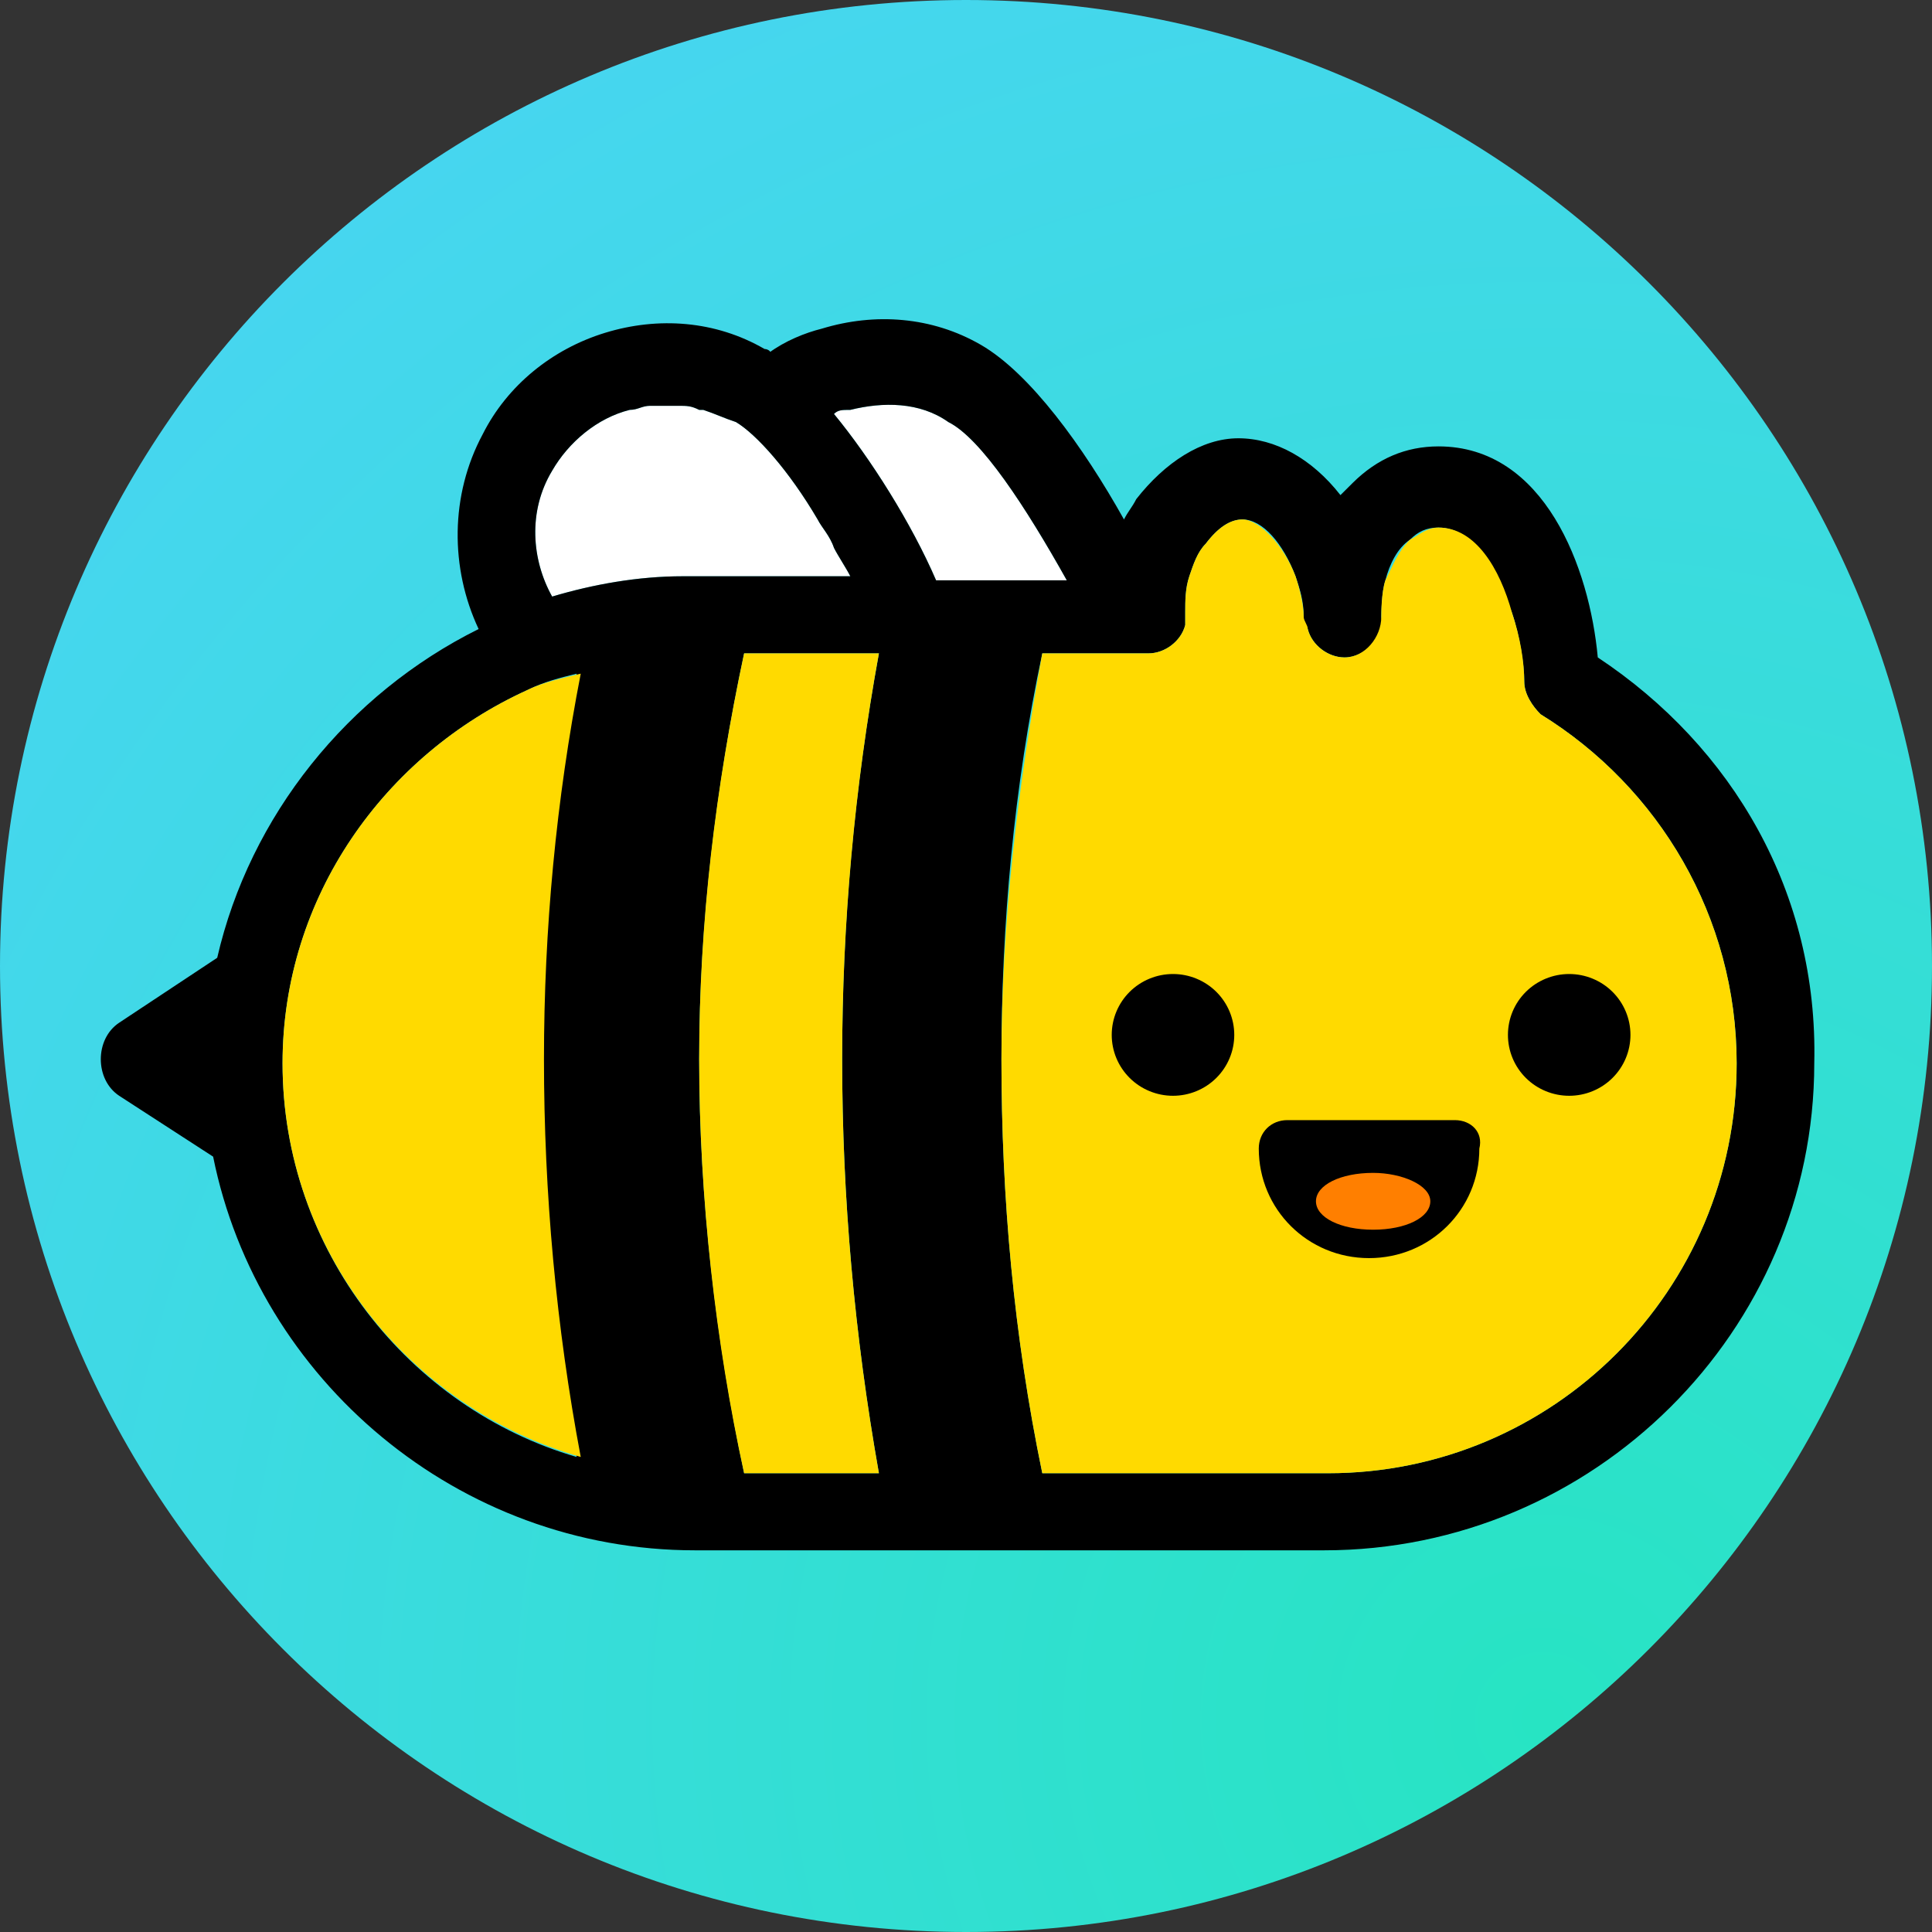 <svg viewBox="0 0 115 115" fill="none" xmlns="http://www.w3.org/2000/svg">
<rect x="0" y="0" width="115" height="115" fill="#333333" stroke="none"/>
<path d="M115 57.5C115 25.744 89.256 0 57.5 0C25.744 0 0 25.744 0 57.5C0 89.256 25.744 115 57.5 115C89.256 115 115 89.256 115 57.5Z" fill="url(#paint0_radial_4_78)"/>
<path d="M49.641 24.639C49.885 24.397 50.128 24.397 50.614 24.397C52.559 23.914 54.747 23.914 56.449 25.122C58.394 26.088 61.068 30.195 63.5 34.543H55.72C54.261 31.161 51.83 27.296 49.641 24.639Z" fill="white"/>
<path d="M40.646 34.301C37.971 34.301 35.297 34.785 32.866 35.51C31.65 33.335 31.407 30.437 32.866 28.02C33.839 26.329 35.54 24.88 37.485 24.397C37.971 24.397 38.214 24.155 38.701 24.155H40.403C40.889 24.155 41.133 24.155 41.618 24.397H41.862C42.591 24.639 43.077 24.88 43.806 25.122C45.022 25.846 46.967 28.02 48.669 30.92C48.912 31.403 49.398 31.886 49.641 32.611C49.885 33.094 50.371 33.818 50.614 34.301H40.646Z" fill="white"/>
<path d="M95.106 39.133C94.62 33.818 91.945 26.571 85.624 26.571C83.679 26.571 81.978 27.296 80.518 28.745L79.789 29.471C78.087 27.296 75.899 26.088 73.711 26.088C71.523 26.088 69.335 27.537 67.633 29.712C67.389 30.195 67.147 30.437 66.904 30.92C64.472 26.571 61.312 22.223 58.394 20.531C55.477 18.84 52.073 18.599 48.912 19.565C47.939 19.807 46.724 20.29 45.752 21.015C45.995 21.015 45.752 20.773 45.508 20.773C42.591 19.082 39.187 18.84 36.027 19.807C32.866 20.773 30.191 22.948 28.733 25.846C26.787 29.471 26.787 33.818 28.489 37.443C20.71 41.307 14.875 48.555 12.929 57.011L7.094 60.876C5.635 61.842 5.635 64.258 7.094 65.225L12.686 68.848C15.36 82.135 27.274 92.281 41.375 92.281H78.816C94.863 92.281 107.992 79.236 107.992 63.291C108.235 53.145 103.13 44.449 95.106 39.133ZM16.819 63.291C16.819 53.387 22.898 44.932 31.407 41.066C32.379 40.583 33.352 40.341 34.325 40.1C32.866 47.83 32.137 55.561 32.137 63.05C32.137 71.022 32.866 78.995 34.325 86.725C24.356 83.826 16.819 74.405 16.819 63.291ZM40.646 34.301C37.971 34.301 35.297 34.785 32.866 35.51C31.65 33.335 31.407 30.437 32.866 28.02C33.839 26.329 35.54 24.88 37.485 24.397C37.971 24.397 38.214 24.155 38.701 24.155H40.403C40.889 24.155 41.133 24.155 41.618 24.397H41.862C42.591 24.639 43.077 24.88 43.806 25.122C45.022 25.846 46.967 28.02 48.669 30.92C48.912 31.403 49.398 31.886 49.641 32.611C49.885 33.094 50.371 33.818 50.614 34.301H40.646ZM44.293 87.692C42.591 79.72 41.618 71.264 41.618 63.05C41.618 55.078 42.591 46.864 44.293 38.892H52.316C50.858 46.864 50.128 54.836 50.128 63.05C50.128 71.264 50.858 79.478 52.316 87.692H44.293ZM49.641 24.639C49.885 24.397 50.128 24.397 50.614 24.397C52.559 23.914 54.747 23.914 56.449 25.122C58.394 26.088 61.068 30.195 63.5 34.543H55.72C54.261 31.161 51.83 27.296 49.641 24.639ZM79.06 87.692H62.041C60.339 79.478 59.61 71.264 59.61 63.05C59.61 55.078 60.339 46.864 62.041 38.892H68.362C69.335 38.892 70.307 38.167 70.55 37.201V36.476C70.55 35.751 70.55 35.026 70.793 34.301C71.037 33.577 71.28 32.852 71.766 32.369C72.495 31.403 73.225 30.92 73.954 30.92C75.17 30.92 76.385 32.369 77.115 34.301C77.358 35.026 77.601 35.752 77.601 36.718C77.601 36.96 77.601 37.201 77.844 37.443C78.087 38.409 79.06 39.133 80.032 39.133C81.248 39.133 82.464 37.926 82.22 36.718C82.22 36.718 82.22 35.268 82.464 34.543C82.707 33.577 83.193 32.611 83.922 32.128C84.409 31.644 84.895 31.403 85.624 31.403C87.812 31.403 89.028 34.06 90.001 36.476C90.487 37.926 90.73 39.617 90.73 40.583C90.73 41.307 91.216 42.032 91.703 42.516C98.753 46.864 103.372 54.595 103.372 63.291C103.372 76.82 92.432 87.692 79.06 87.692Z" fill="black"/>
<path d="M44.293 38.892C42.591 46.864 41.618 54.836 41.618 63.05C41.618 71.264 42.591 79.961 44.293 87.692H52.316C50.858 79.478 50.128 71.264 50.128 63.05C50.128 55.077 50.858 46.864 52.316 38.892H44.293ZM103.372 63.291C103.372 54.595 98.753 46.864 91.703 42.516C91.216 42.032 90.73 41.307 90.73 40.583C90.73 39.375 90.487 37.926 90.001 36.476C89.272 33.818 87.812 31.403 85.624 31.403C84.895 31.403 84.409 31.887 83.922 32.128C83.193 32.853 82.95 33.577 82.464 34.543C82.22 35.268 82.22 36.476 82.22 36.718C82.22 37.926 81.248 39.133 80.032 39.133C79.06 39.133 78.087 38.409 77.844 37.443C77.844 37.202 77.601 36.959 77.601 36.718C77.601 35.993 77.358 35.026 77.115 34.301C76.385 32.369 74.927 30.92 73.954 30.92C73.225 30.92 72.495 31.403 71.766 32.369C71.28 32.852 71.037 33.577 70.793 34.301C70.55 35.026 70.55 35.751 70.55 36.476V37.201C70.307 38.167 69.335 38.892 68.362 38.892H62.041C60.583 46.864 59.61 54.836 59.61 63.05C59.61 71.264 60.339 79.478 62.041 87.692H79.06C92.432 87.692 103.372 76.82 103.372 63.291ZM31.407 41.066C22.898 44.932 16.819 53.387 16.819 63.291C16.819 74.404 24.356 83.826 34.568 86.725C33.109 78.995 32.379 71.022 32.379 63.05C32.379 55.319 33.109 47.588 34.568 40.099C33.595 40.341 32.379 40.583 31.407 41.066Z" fill="#FFDA00"/>
<path d="M69.821 65.225C70.788 65.225 71.716 64.843 72.4 64.163C73.084 63.483 73.468 62.562 73.468 61.601C73.468 60.64 73.084 59.718 72.4 59.038C71.716 58.359 70.788 57.977 69.821 57.977C68.853 57.977 67.926 58.359 67.242 59.038C66.558 59.718 66.174 60.64 66.174 61.601C66.174 62.562 66.558 63.483 67.242 64.163C67.926 64.843 68.853 65.225 69.821 65.225ZM93.404 65.225C94.371 65.225 95.299 64.843 95.983 64.163C96.667 63.483 97.051 62.562 97.051 61.601C97.051 60.64 96.667 59.718 95.983 59.038C95.299 58.359 94.371 57.977 93.404 57.977C92.437 57.977 91.509 58.359 90.825 59.038C90.141 59.718 89.758 60.64 89.758 61.601C89.758 62.562 90.141 63.483 90.825 64.163C91.509 64.843 92.437 65.225 93.404 65.225ZM86.597 66.674H76.629C75.656 66.674 74.927 67.399 74.927 68.365C74.927 71.989 77.844 74.888 81.491 74.888C85.138 74.888 88.056 71.989 88.056 68.365C88.299 67.399 87.57 66.674 86.597 66.674Z" fill="black"/>
<path d="M81.734 69.814C79.789 69.814 78.331 70.539 78.331 71.505C78.331 72.472 79.789 73.197 81.734 73.197C83.679 73.197 85.138 72.472 85.138 71.505C85.138 70.539 83.436 69.814 81.734 69.814Z" fill="#FF7F00"/>
<defs>
<radialGradient id="paint0_radial_4_78" cx="0" cy="0" r="1" gradientUnits="userSpaceOnUse" gradientTransform="translate(91 102) rotate(-126.87) scale(112.5)">
<stop stop-color="#27E4C3"/>
<stop offset="1" stop-color="#46D6EF"/>
</radialGradient>
</defs>
</svg>
